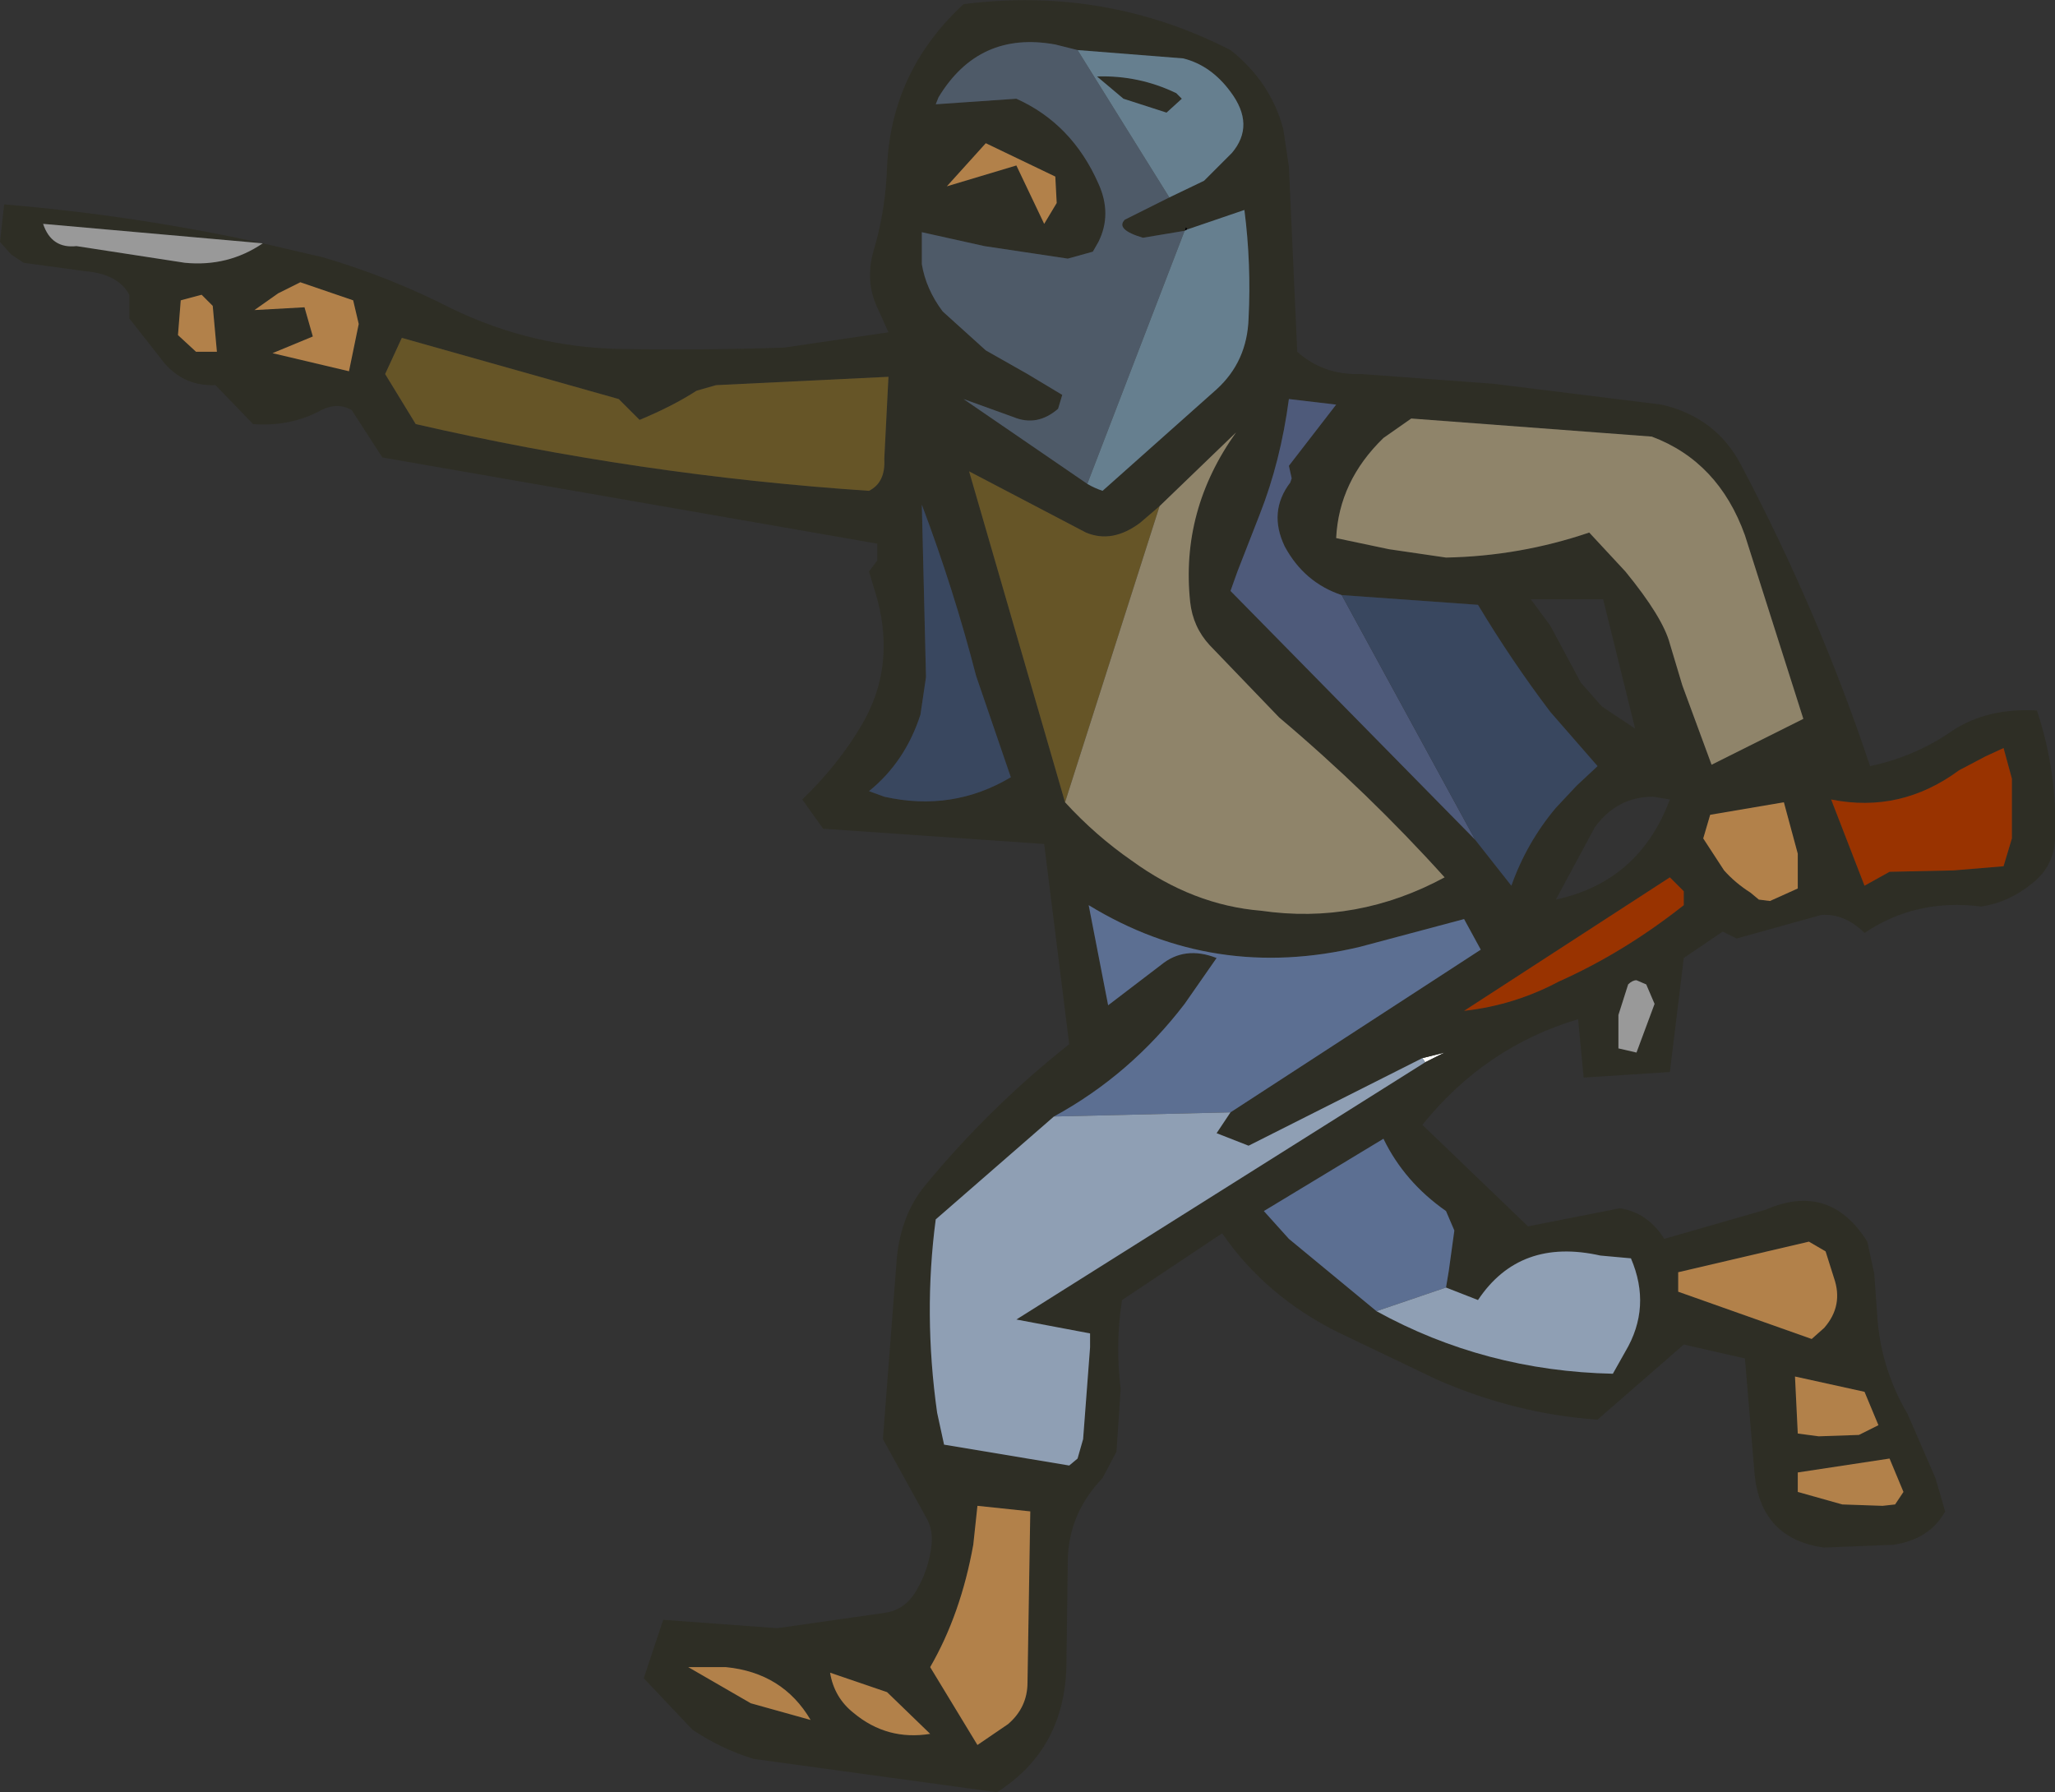 <?xml version="1.0" encoding="UTF-8" standalone="no"?>
<svg xmlns:xlink="http://www.w3.org/1999/xlink" height="64.45px" width="73.9px" xmlns="http://www.w3.org/2000/svg">
  <rect width="100%" height="100%" fill="#333333" stroke="none"/>
  <g transform="matrix(1.0, 0.0, 0.0, 1.0, 36.95, 32.3)">
    <path d="M5.65 -24.0 L5.7 -24.15 5.75 -24.05 5.65 -24.0" fill="#000000" fill-rule="evenodd" stroke="none"/>
    <path d="M14.2 5.75 L15.0 5.55 14.3 5.9 14.2 5.75" fill="#ffffff" fill-rule="evenodd" stroke="none"/>
    <path d="M1.05 -25.0 L1.0 -25.95 -1.5 -27.15 -2.9 -25.6 -0.4 -26.35 0.6 -24.25 1.05 -25.0 M3.45 -28.75 L2.5 -29.55 Q4.0 -29.6 5.35 -28.95 L5.55 -28.75 5.0 -28.25 3.45 -28.75 M1.8 -30.5 L1.0 -30.7 Q-1.75 -31.2 -3.2 -28.8 L-3.3 -28.55 -0.4 -28.75 Q1.6 -27.85 2.55 -25.7 3.05 -24.6 2.55 -23.6 L2.35 -23.25 1.45 -23.0 -1.55 -23.45 -3.8 -23.95 -3.8 -22.8 Q-3.65 -21.9 -3.05 -21.1 L-1.5 -19.7 0.0 -18.85 1.25 -18.1 1.1 -17.6 Q0.35 -16.95 -0.5 -17.3 L-2.3 -17.95 2.15 -14.9 Q2.4 -14.75 2.7 -14.65 L6.8 -18.3 Q7.9 -19.3 7.95 -20.85 8.05 -22.8 7.8 -24.75 L5.75 -24.05 5.7 -24.15 5.65 -24.0 4.15 -23.75 Q3.15 -24.05 3.5 -24.4 L5.1 -25.2 6.35 -25.8 7.35 -26.8 Q8.2 -27.8 7.3 -29.0 6.6 -29.95 5.6 -30.2 L1.8 -30.5 M9.4 -26.3 L9.7 -19.65 Q10.65 -18.8 12.0 -18.85 L16.75 -18.5 22.8 -17.75 Q24.75 -17.3 25.65 -15.6 28.45 -10.3 30.3 -4.75 31.95 -5.1 33.3 -6.05 34.55 -6.85 36.3 -6.75 37.05 -4.5 36.95 -2.1 36.9 -1.15 36.15 -0.55 35.3 0.15 34.3 0.3 31.95 0.0 30.1 1.25 29.4 0.55 28.55 0.6 L25.5 1.45 25.0 1.2 23.6 2.15 23.1 6.25 20.0 6.45 19.8 4.35 Q16.45 5.35 14.2 8.15 L18.0 11.8 21.3 11.15 Q22.3 11.3 22.9 12.25 L26.55 11.2 Q28.85 10.2 30.2 12.35 L30.45 13.5 30.55 14.9 Q30.65 16.85 31.65 18.55 L32.65 20.85 33.0 22.05 Q32.45 23.05 31.15 23.25 L28.65 23.35 Q26.4 23.05 26.15 20.75 L25.8 16.55 23.6 16.05 20.5 18.75 Q17.55 18.55 14.7 17.3 L11.15 15.6 Q8.55 14.3 7.0 12.05 L3.4 14.45 Q3.15 16.0 3.35 17.65 L3.2 19.9 2.7 20.85 Q1.5 22.1 1.45 23.75 L1.4 27.55 Q1.35 30.6 -1.1 32.15 L-9.85 30.95 Q-11.0 30.6 -12.05 29.9 L-13.8 28.05 -13.1 25.95 -9.0 26.25 -5.15 25.7 Q-4.4 25.6 -4.0 24.9 -3.55 24.15 -3.45 23.25 -3.4 22.75 -3.6 22.35 L-5.2 19.45 -4.7 12.95 Q-4.55 11.4 -3.7 10.35 -1.35 7.5 1.5 5.25 L0.6 -1.95 -7.35 -2.5 -8.1 -3.55 Q-6.8 -4.8 -5.95 -6.25 -4.75 -8.3 -5.4 -10.75 L-5.7 -11.75 -5.4 -12.15 -5.4 -12.75 -23.2 -15.85 -24.3 -17.55 Q-24.8 -17.85 -25.4 -17.55 -26.5 -16.95 -27.85 -17.05 L-29.2 -18.45 Q-30.45 -18.4 -31.2 -19.45 L-32.3 -20.85 -32.3 -21.7 Q-32.7 -22.45 -33.9 -22.55 L-36.1 -22.85 -36.55 -23.15 -36.95 -23.6 -36.8 -24.95 Q-32.05 -24.55 -27.5 -23.55 L-25.35 -23.05 Q-22.95 -22.35 -20.7 -21.2 -17.8 -19.8 -14.6 -19.75 -11.7 -19.7 -8.75 -19.8 L-5.0 -20.35 -5.45 -21.35 Q-5.85 -22.3 -5.5 -23.4 -5.1 -24.8 -5.05 -26.3 -4.9 -29.75 -2.3 -32.15 2.8 -32.8 7.3 -30.5 8.75 -29.35 9.2 -27.65 L9.4 -26.3 M12.8 -16.55 Q11.2 -15.0 11.1 -12.95 L13.0 -12.55 15.05 -12.25 Q17.7 -12.3 20.2 -13.15 L21.5 -11.75 Q22.85 -10.1 23.1 -9.15 L23.55 -7.65 24.6 -4.8 27.9 -6.45 25.8 -13.05 Q24.85 -15.7 22.45 -16.6 L13.8 -17.25 12.8 -16.55 M4.75 -14.1 L4.05 -13.5 Q3.05 -12.75 2.1 -13.15 L-1.05 -14.8 -2.1 -15.35 1.35 -3.45 Q2.45 -2.25 3.75 -1.35 5.95 0.25 8.4 0.45 11.85 0.95 15.0 -0.75 12.25 -3.8 9.05 -6.5 L6.55 -9.1 Q5.95 -9.75 5.85 -10.65 5.5 -13.95 7.5 -16.75 L4.75 -14.1 M11.3 -10.9 Q9.95 -11.35 9.25 -12.65 8.65 -13.9 9.45 -14.95 L9.5 -15.1 9.4 -15.55 11.1 -17.75 9.4 -17.95 Q9.1 -15.7 8.35 -13.8 L7.55 -11.75 7.3 -11.05 16.1 -2.1 17.4 -0.45 Q17.95 -2.0 19.0 -3.25 L19.75 -4.05 20.5 -4.75 18.8 -6.7 Q17.4 -8.55 16.2 -10.55 L11.3 -10.9 M22.5 -3.65 Q21.2 -3.65 20.4 -2.55 L19.0 0.05 Q22.0 -0.6 23.1 -3.55 L22.5 -3.65 M18.1 -10.75 L18.8 -9.8 19.9 -7.75 20.65 -6.9 21.85 -6.1 20.7 -10.75 18.1 -10.75 M23.6 -0.25 L23.1 -0.75 15.7 4.05 Q17.5 3.85 19.1 3.0 21.45 1.95 23.6 0.25 L23.6 -0.25 M24.55 -3.0 L24.3 -2.15 25.05 -1.0 Q25.45 -0.55 26.0 -0.2 L26.3 0.05 26.7 0.1 27.7 -0.35 27.7 -1.6 27.2 -3.45 24.55 -3.0 M28.9 -3.55 L30.1 -0.45 31.0 -0.95 33.3 -1.0 35.1 -1.15 35.4 -2.15 35.4 -4.3 35.1 -5.4 34.45 -5.1 33.5 -4.6 Q31.4 -3.05 28.9 -3.55 M-24.4 -18.95 L-24.05 -20.65 -24.25 -21.5 -26.15 -22.15 -26.95 -21.75 -27.8 -21.15 -26.0 -21.25 -25.7 -20.2 -27.15 -19.6 -24.4 -18.95 M-22.5 -20.15 L-23.1 -18.85 -22.0 -17.05 Q-13.95 -15.2 -5.7 -14.65 -5.1 -14.95 -5.15 -15.8 L-5.0 -18.75 -11.2 -18.45 -11.9 -18.25 Q-12.75 -17.7 -13.95 -17.2 L-14.7 -17.95 -22.5 -20.15 M-29.9 -19.65 L-29.3 -19.65 -29.15 -19.65 -29.3 -21.3 -29.7 -21.7 -30.45 -21.5 -30.55 -20.25 -29.9 -19.65 M-27.5 -23.55 L-35.4 -24.25 Q-35.1 -23.35 -34.2 -23.45 L-30.3 -22.85 Q-28.75 -22.7 -27.5 -23.55 M-3.65 -7.95 L-3.85 -6.6 Q-4.4 -4.9 -5.7 -3.85 L-5.15 -3.65 Q-2.7 -3.1 -0.6 -4.35 L-1.85 -8.0 Q-2.65 -11.1 -3.8 -14.15 L-3.65 -7.95 M-1.8 21.85 L-1.95 23.25 Q-2.4 25.75 -3.5 27.65 L-1.8 30.45 -0.7 29.7 Q0.0 29.1 0.0 28.2 L0.1 22.05 -1.8 21.85 M0.95 7.85 L-3.3 11.55 Q-3.75 14.95 -3.25 18.5 L-3.0 19.65 1.5 20.4 1.8 20.15 2.0 19.45 2.25 16.15 2.25 15.65 -0.4 15.15 14.3 5.9 15.0 5.55 14.2 5.75 7.95 8.9 6.8 8.45 7.3 7.7 16.3 1.85 15.7 0.75 11.95 1.75 Q6.7 3.0 2.2 0.25 L2.9 3.85 4.8 2.4 Q5.65 1.7 6.8 2.15 L5.65 3.8 Q3.7 6.35 0.95 7.85 M-9.95 28.95 L-7.8 29.55 Q-8.8 27.85 -10.85 27.65 L-12.2 27.65 -9.95 28.95 M-3.5 30.05 L-5.05 28.55 -7.1 27.85 Q-6.95 28.75 -6.25 29.3 -5.05 30.3 -3.5 30.05 M21.6 3.1 L21.25 4.2 21.25 5.4 21.9 5.55 22.55 3.8 22.25 3.1 21.9 2.95 Q21.75 2.95 21.6 3.1 M29.0 13.65 L28.7 12.7 28.1 12.35 23.4 13.45 23.4 14.15 28.2 15.85 28.65 15.45 Q29.35 14.65 29.0 13.65 M30.1 17.75 L27.6 17.2 27.7 19.25 28.45 19.35 29.9 19.3 30.6 18.95 30.1 17.75 M12.55 14.85 Q16.45 17.0 21.05 17.1 L21.5 16.3 Q22.45 14.7 21.7 12.95 L20.6 12.85 Q17.7 12.2 16.2 14.45 L15.05 14.0 15.15 13.4 15.35 11.95 15.05 11.25 Q13.55 10.2 12.8 8.65 L8.5 11.25 9.4 12.25 12.55 14.85 M27.7 20.65 L27.7 21.35 29.3 21.8 30.75 21.85 31.2 21.8 31.5 21.35 31.0 20.15 27.7 20.65" fill="#2e2e25" fill-rule="evenodd" stroke="none"/>
    <path d="M1.05 -25.0 L0.6 -24.25 -0.4 -26.35 -2.9 -25.6 -1.5 -27.15 1.0 -25.95 1.05 -25.0 M24.55 -3.0 L27.2 -3.45 27.7 -1.6 27.7 -0.35 26.7 0.1 26.3 0.05 26.0 -0.2 Q25.45 -0.55 25.05 -1.0 L24.3 -2.15 24.55 -3.0 M-24.4 -18.95 L-27.15 -19.6 -25.7 -20.2 -26.0 -21.25 -27.8 -21.15 -26.95 -21.75 -26.15 -22.15 -24.25 -21.5 -24.05 -20.65 -24.4 -18.95 M-29.9 -19.65 L-30.55 -20.25 -30.45 -21.5 -29.7 -21.7 -29.3 -21.3 -29.15 -19.65 -29.3 -19.65 -29.9 -19.65 M-1.8 21.85 L0.1 22.05 0.0 28.2 Q0.0 29.1 -0.7 29.7 L-1.8 30.45 -3.5 27.65 Q-2.4 25.75 -1.95 23.25 L-1.8 21.85 M-3.5 30.05 Q-5.05 30.3 -6.25 29.3 -6.95 28.75 -7.1 27.85 L-5.05 28.55 -3.5 30.05 M-9.95 28.95 L-12.2 27.65 -10.85 27.65 Q-8.8 27.85 -7.8 29.55 L-9.95 28.95 M30.1 17.75 L30.6 18.95 29.9 19.3 28.45 19.35 27.7 19.25 27.6 17.2 30.1 17.75 M29.0 13.65 Q29.35 14.65 28.65 15.45 L28.2 15.85 23.4 14.15 23.4 13.45 28.1 12.35 28.7 12.7 29.0 13.65 M27.7 20.65 L31.0 20.15 31.5 21.35 31.2 21.8 30.75 21.85 29.3 21.8 27.7 21.35 27.7 20.65" fill="#b2814a" fill-rule="evenodd" stroke="none"/>
    <path d="M-27.5 -23.55 Q-28.75 -22.7 -30.3 -22.85 L-34.2 -23.45 Q-35.1 -23.35 -35.4 -24.25 L-27.5 -23.55 M21.6 3.1 Q21.75 2.95 21.9 2.95 L22.25 3.1 22.55 3.8 21.9 5.55 21.25 5.4 21.25 4.2 21.6 3.1" fill="#999999" fill-rule="evenodd" stroke="none"/>
    <path d="M16.1 -2.1 L7.3 -11.05 7.55 -11.75 8.35 -13.8 Q9.1 -15.7 9.4 -17.95 L11.1 -17.75 9.4 -15.55 9.5 -15.1 9.45 -14.95 Q8.65 -13.9 9.25 -12.65 9.95 -11.35 11.3 -10.9 L16.1 -2.1" fill="#4e5a7a" fill-rule="evenodd" stroke="none"/>
    <path d="M2.15 -14.9 L-2.3 -17.95 -0.5 -17.3 Q0.35 -16.95 1.1 -17.6 L1.25 -18.1 0.0 -18.85 -1.5 -19.7 -3.05 -21.1 Q-3.65 -21.9 -3.8 -22.8 L-3.8 -23.95 -1.55 -23.45 1.45 -23.0 2.35 -23.25 2.55 -23.6 Q3.05 -24.6 2.55 -25.7 1.6 -27.85 -0.4 -28.75 L-3.3 -28.55 -3.2 -28.8 Q-1.75 -31.2 1.0 -30.7 L1.8 -30.5 5.1 -25.2 3.5 -24.4 Q3.15 -24.05 4.15 -23.75 L5.65 -24.0 2.15 -14.9" fill="#4e5a68" fill-rule="evenodd" stroke="none"/>
    <path d="M1.35 -3.45 L-2.1 -15.35 -1.05 -14.8 2.1 -13.15 Q3.05 -12.75 4.05 -13.5 L4.75 -14.1 1.35 -3.45 M-22.5 -20.15 L-14.7 -17.95 -13.95 -17.2 Q-12.75 -17.7 -11.9 -18.25 L-11.2 -18.45 -5.0 -18.75 -5.15 -15.8 Q-5.1 -14.95 -5.7 -14.65 -13.95 -15.2 -22.0 -17.05 L-23.1 -18.85 -22.5 -20.15" fill="#665527" fill-rule="evenodd" stroke="none"/>
    <path d="M3.45 -28.75 L5.0 -28.25 5.55 -28.75 5.35 -28.95 Q4.0 -29.6 2.5 -29.55 L3.45 -28.75 M1.8 -30.5 L5.6 -30.2 Q6.6 -29.95 7.3 -29.0 8.2 -27.8 7.35 -26.8 L6.35 -25.8 5.1 -25.2 1.8 -30.5 M5.75 -24.05 L7.8 -24.75 Q8.05 -22.8 7.95 -20.85 7.9 -19.3 6.8 -18.3 L2.7 -14.65 Q2.4 -14.75 2.15 -14.9 L5.65 -24.0 5.75 -24.05" fill="#667f8f" fill-rule="evenodd" stroke="none"/>
    <path d="M12.8 -16.55 L13.8 -17.25 22.45 -16.6 Q24.85 -15.7 25.8 -13.05 L27.9 -6.45 24.6 -4.8 23.55 -7.65 23.1 -9.15 Q22.85 -10.1 21.5 -11.75 L20.2 -13.15 Q17.7 -12.3 15.05 -12.25 L13.0 -12.55 11.1 -12.95 Q11.2 -15.0 12.8 -16.55 M4.75 -14.1 L7.5 -16.75 Q5.5 -13.95 5.85 -10.65 5.95 -9.75 6.55 -9.1 L9.05 -6.5 Q12.25 -3.8 15.0 -0.75 11.85 0.95 8.4 0.45 5.95 0.25 3.75 -1.35 2.45 -2.25 1.35 -3.45 L4.75 -14.1" fill="#8f846a" fill-rule="evenodd" stroke="none"/>
    <path d="M23.6 -0.25 L23.6 0.25 Q21.45 1.95 19.1 3.0 17.5 3.85 15.7 4.05 L23.1 -0.75 23.6 -0.25 M28.9 -3.55 Q31.4 -3.05 33.5 -4.6 L34.45 -5.1 35.1 -5.4 35.4 -4.3 35.4 -2.15 35.1 -1.15 33.3 -1.0 31.0 -0.95 30.1 -0.45 28.9 -3.55" fill="#993300" fill-rule="evenodd" stroke="none"/>
    <path d="M0.95 7.85 Q3.7 6.35 5.65 3.8 L6.8 2.15 Q5.65 1.7 4.8 2.4 L2.9 3.85 2.2 0.25 Q6.7 3.0 11.95 1.75 L15.7 0.75 16.3 1.85 7.3 7.7 0.95 7.85 M12.55 14.85 L9.4 12.25 8.5 11.25 12.8 8.65 Q13.55 10.2 15.05 11.25 L15.35 11.95 15.15 13.4 15.05 14.0 12.55 14.85" fill="#5c6f92" fill-rule="evenodd" stroke="none"/>
    <path d="M14.3 5.9 L-0.4 15.15 2.25 15.65 2.25 16.15 2.0 19.45 1.8 20.15 1.5 20.4 -3.0 19.65 -3.25 18.5 Q-3.75 14.95 -3.3 11.55 L0.95 7.85 7.3 7.7 6.8 8.45 7.95 8.9 14.2 5.75 14.3 5.9 M15.05 14.0 L16.2 14.45 Q17.7 12.2 20.6 12.85 L21.7 12.95 Q22.45 14.7 21.5 16.3 L21.05 17.1 Q16.45 17.0 12.55 14.85 L15.05 14.0" fill="#8f9fb4" fill-rule="evenodd" stroke="none"/>
    <path d="M11.3 -10.9 L16.2 -10.55 Q17.4 -8.55 18.8 -6.7 L20.5 -4.75 19.75 -4.05 19.0 -3.25 Q17.95 -2.0 17.4 -0.45 L16.1 -2.1 11.3 -10.9 M-3.65 -7.95 L-3.8 -14.15 Q-2.65 -11.1 -1.85 -8.0 L-0.6 -4.35 Q-2.7 -3.1 -5.15 -3.65 L-5.7 -3.85 Q-4.4 -4.9 -3.85 -6.6 L-3.65 -7.95" fill="#39475f" fill-rule="evenodd" stroke="none"/>
  </g>
</svg>
